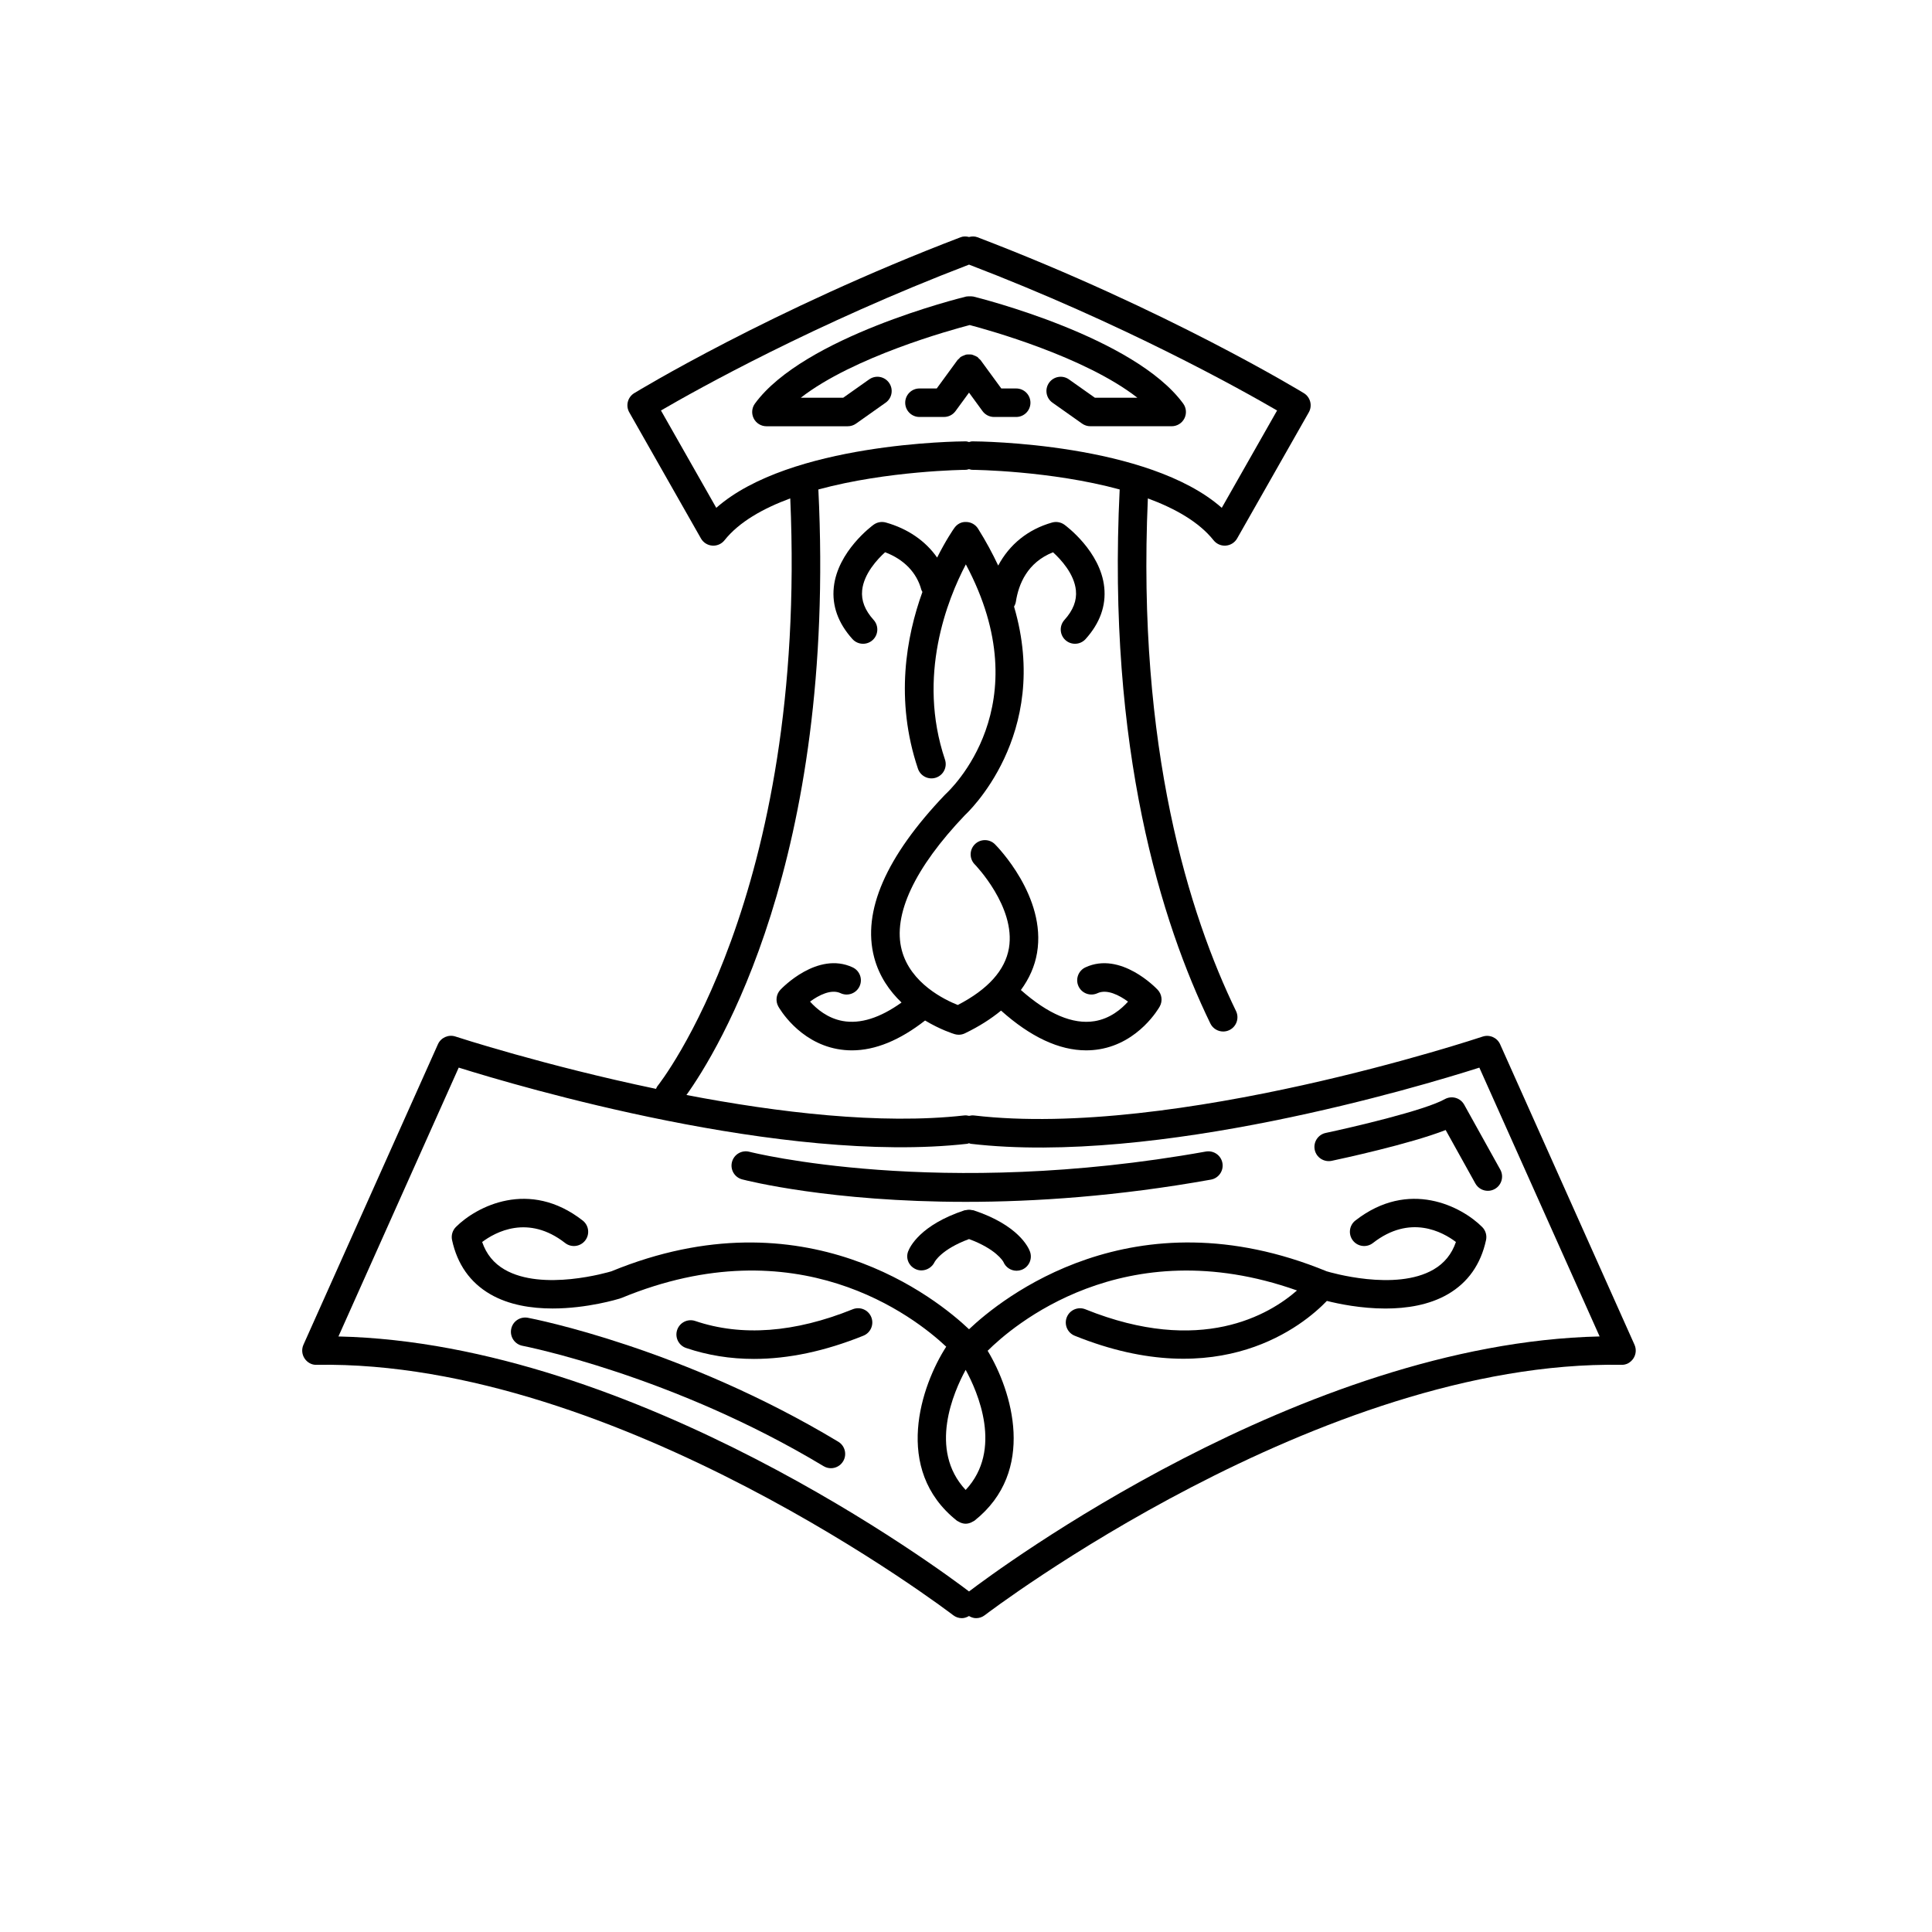 <?xml version="1.0" encoding="UTF-8"?>
<!-- Uploaded to: ICON Repo, www.iconrepo.com, Generator: ICON Repo Mixer Tools -->
<svg fill="#000000" width="800px" height="800px" version="1.1" viewBox="144 144 512 512" xmlns="http://www.w3.org/2000/svg">
 <g>
  <path d="m369.98 490.97c-15.406 6.215-29.445 7.266-41.734 3.106-1.977-0.668-4.117 0.391-4.789 2.367-0.668 1.977 0.391 4.121 2.367 4.789 5.711 1.934 11.715 2.898 17.984 2.898 9.141 0 18.836-2.055 29-6.156 1.934-0.781 2.871-2.981 2.09-4.918-0.777-1.934-2.965-2.863-4.918-2.086z"/>
  <path d="m366.77 407.21c1.891 0.879 4.137 0.066 5.019-1.828 0.883-1.891 0.062-4.137-1.828-5.019-9.324-4.356-18.754 5.519-19.152 5.938-1.125 1.199-1.344 2.988-0.547 4.426 0.211 0.383 5.324 9.379 15.633 11.277 1.277 0.234 2.566 0.355 3.871 0.355 6.184 0 12.684-2.676 19.391-7.914 4.074 2.449 7.516 3.519 7.828 3.613 0.355 0.105 0.723 0.16 1.086 0.16 0.562 0 1.125-0.125 1.641-0.375 3.742-1.805 6.906-3.828 9.578-6.023 7.828 7 15.395 10.535 22.551 10.535 1.184 0 2.356-0.098 3.516-0.289 10.543-1.758 15.77-10.949 15.988-11.34 0.801-1.438 0.578-3.227-0.547-4.426-0.395-0.422-9.809-10.281-19.152-5.938-1.891 0.883-2.707 3.133-1.824 5.023 0.883 1.887 3.125 2.699 5.023 1.824 2.488-1.168 5.789 0.531 8.094 2.234-1.754 1.965-4.754 4.516-8.895 5.18-5.715 0.922-12.285-1.867-19.5-8.258 2.219-3.019 3.68-6.297 4.285-9.848 2.527-14.875-10.586-28.207-11.145-28.766-1.477-1.48-3.871-1.477-5.344-0.004-1.477 1.477-1.477 3.867-0.004 5.344 0.109 0.109 10.895 11.266 9.043 22.164-0.996 5.863-5.551 10.934-13.551 15.078-3.445-1.359-12.52-5.707-14.848-14.527-2.469-9.348 3.398-21.805 16.75-35.801 0.273-0.246 23.043-21.125 13-55.258 0.242-0.402 0.422-0.852 0.496-1.344 0.707-4.562 3.016-10.348 9.836-13.043 2.047 1.859 5.617 5.691 6.062 10.074 0.277 2.715-0.719 5.285-3.043 7.863-1.398 1.551-1.277 3.938 0.273 5.336 0.723 0.652 1.629 0.973 2.531 0.973 1.031 0 2.059-0.422 2.805-1.246 3.797-4.211 5.461-8.828 4.945-13.738-0.996-9.523-10.164-16.289-10.555-16.57-0.941-0.676-2.129-0.887-3.246-0.582-6.426 1.809-11.332 5.84-14.297 11.41-1.496-3.172-3.242-6.426-5.344-9.781-0.668-1.066-1.824-1.73-3.086-1.77-1.336-0.082-2.457 0.555-3.188 1.578-0.258 0.359-2.234 3.207-4.57 7.856-3.043-4.363-7.711-7.637-13.582-9.289-1.121-0.316-2.309-0.098-3.246 0.578-0.391 0.281-9.559 7.047-10.555 16.574-0.516 4.906 1.152 9.523 4.945 13.734 0.746 0.828 1.777 1.246 2.809 1.246 0.902 0 1.809-0.32 2.531-0.973 1.551-1.398 1.672-3.789 0.277-5.34-2.324-2.574-3.32-5.144-3.047-7.859 0.449-4.394 4.035-8.23 6.078-10.086 5 1.895 8.383 5.379 9.613 9.961 0.059 0.211 0.195 0.375 0.281 0.566-4.258 11.777-7.344 28.547-1.188 46.832 0.668 1.98 2.82 3.043 4.789 2.375 1.977-0.668 3.039-2.809 2.375-4.789-7.465-22.16 0.66-42.469 5.531-51.727 19.949 37.371-4.195 59.824-5.484 61-15.703 16.445-22.031 30.965-18.809 43.164 1.332 5.043 4.121 8.949 7.25 11.949-5.691 4.07-10.914 5.734-15.578 4.898-4.023-0.723-6.949-3.219-8.668-5.144 2.309-1.695 5.598-3.394 8.094-2.227z"/>
  <path d="m374.34 244.54-6.875 4.859h-11.242c14-10.871 39.809-17.965 44.758-19.258 4.93 1.297 30.504 8.387 44.434 19.258h-11.262l-6.875-4.859c-1.707-1.207-4.062-0.801-5.266 0.902-1.207 1.703-0.801 4.062 0.902 5.266l7.856 5.555c0.641 0.453 1.398 0.695 2.184 0.695h21.551c1.426 0 2.727-0.801 3.371-2.07 0.645-1.27 0.52-2.793-0.32-3.941-12.941-17.684-53.93-27.945-55.672-28.375-0.047-0.012-0.09 0.004-0.137-0.004-0.25-0.051-0.508-0.035-0.773-0.031-0.25 0-0.5-0.02-0.738 0.031-0.051 0.012-0.098-0.008-0.148 0.008-1.754 0.43-43.078 10.688-56.023 28.375-0.84 1.148-0.965 2.672-0.32 3.941s1.945 2.07 3.371 2.07h21.551c0.781 0 1.543-0.242 2.184-0.695l7.856-5.555c1.703-1.203 2.109-3.562 0.902-5.266-1.203-1.707-3.559-2.117-5.266-0.906z"/>
  <path d="m541.55 420.75c-0.793-1.777-2.797-2.66-4.652-2.039-0.809 0.273-81.562 27.141-134.77 20.898-0.449-0.055-0.887 0.004-1.309 0.105-0.426-0.105-0.875-0.164-1.34-0.105-22.152 2.481-49.383-0.789-73.566-5.422 8.137-11.348 39.785-62.234 34.961-160.47 18.355-4.992 38.727-5.203 39.043-5.207 0.312 0 0.586-0.109 0.875-0.18 0.289 0.07 0.566 0.18 0.879 0.18 0.316 0 20.695 0.207 39.055 5.203-3.383 68.867 11.121 114.93 24.027 141.52 0.656 1.344 2 2.129 3.402 2.129 0.555 0 1.117-0.121 1.648-0.379 1.879-0.914 2.66-3.172 1.75-5.051-12.395-25.539-26.289-69.695-23.359-135.85 7.195 2.66 13.543 6.231 17.414 11.098 0.723 0.906 1.812 1.426 2.957 1.426 0.098 0 0.195-0.004 0.293-0.012 1.254-0.098 2.371-0.809 2.992-1.898l18.992-33.418c1.008-1.77 0.43-4.023-1.305-5.086-0.355-0.219-36.262-22.133-86.492-41.316-0.75-0.289-1.516-0.254-2.242-0.07-0.727-0.184-1.492-0.219-2.242 0.07-50.23 19.184-86.137 41.098-86.492 41.316-1.734 1.066-2.316 3.316-1.305 5.086l18.992 33.418c0.621 1.09 1.738 1.805 2.992 1.898 0.098 0.008 0.195 0.012 0.293 0.012 1.145 0 2.238-0.523 2.957-1.426 3.871-4.867 10.223-8.438 17.426-11.098 4.641 105.59-34.773 155.24-35.176 155.73-0.188 0.227-0.27 0.496-0.395 0.75-29.539-6.168-52.73-13.734-53.164-13.875-1.824-0.598-3.84 0.277-4.633 2.047l-35.641 79.641c-0.527 1.18-0.414 2.543 0.293 3.621 0.715 1.078 1.91 1.766 3.215 1.699 79.941-1.34 167.8 65.676 168.68 66.352 0.688 0.527 1.5 0.785 2.301 0.785 0.668 0 1.301-0.227 1.883-0.57 0.586 0.344 1.219 0.57 1.883 0.57 0.805 0 1.617-0.254 2.301-0.785 0.879-0.676 88.938-67.68 168.68-66.352 1.316 0.062 2.504-0.621 3.215-1.699 0.707-1.078 0.82-2.441 0.293-3.621zm-207.73-142.17-14.66-25.797c9.668-5.629 40.797-23.02 81.641-38.66 40.844 15.641 71.969 33.031 81.641 38.66l-14.66 25.797c-19.52-17.207-64.055-17.609-66.07-17.617h-0.016c-0.316 0-0.602 0.105-0.895 0.18-0.293-0.074-0.578-0.18-0.895-0.18h-0.016c-2.016 0.008-46.551 0.41-66.07 17.617zm66.98 287.17c-7.082-5.391-88.168-65.805-167.11-67.574l31.875-71.25c16.031 5.019 85.977 25.684 134.76 20.191 0.172-0.02 0.309-0.109 0.469-0.152 0.16 0.039 0.293 0.133 0.461 0.152 49.297 5.746 118.79-15.086 134.79-20.184l31.871 71.238c-78.938 1.781-160.03 62.188-167.11 67.578z"/>
  <path d="m401.99 464.74c-0.141-0.047-0.277-0.02-0.418-0.051-0.258-0.055-0.504-0.094-0.77-0.094-0.266 0-0.516 0.039-0.77 0.094-0.141 0.031-0.277 0.004-0.418 0.051-11.812 3.91-14.531 9.777-14.957 10.914-0.707 1.895 0.234 3.938 2.102 4.727 0.461 0.195 0.941 0.289 1.418 0.289 1.445 0 2.848-0.848 3.5-2.223 0.016-0.035 1.738-3.352 9.125-6.082 7.141 2.641 8.988 5.824 9.113 6.066 0.598 1.445 2 2.328 3.488 2.328 0.441 0 0.887-0.078 1.324-0.238 1.953-0.73 2.945-2.906 2.215-4.863-0.422-1.145-3.141-7.012-14.953-10.918z"/>
  <path d="m503.19 467.45c-1.645 1.285-1.938 3.656-0.656 5.305 1.281 1.645 3.656 1.938 5.305 0.656 9.844-7.684 18.465-2.953 21.996-0.273-1.113 3.231-3.066 5.625-5.914 7.289-10.098 5.891-27.527 0.727-28.34 0.484-51.414-21.141-86.422 7.426-94.777 15.355-8.359-7.93-43.371-36.48-94.781-15.355-0.805 0.242-18.238 5.398-28.336-0.484-2.848-1.66-4.797-4.055-5.91-7.281 3.477-2.617 12.164-7.406 21.992 0.266 1.645 1.281 4.016 0.988 5.305-0.656 1.285-1.645 0.992-4.019-0.656-5.305-14.164-11.055-28.172-3.719-33.598 1.711-0.906 0.906-1.293 2.215-1.02 3.469 1.391 6.422 4.789 11.246 10.098 14.332 4.961 2.887 10.953 3.801 16.539 3.801 9.238 0 17.371-2.496 17.91-2.66 0.059-0.02 0.094-0.062 0.152-0.082 0.055-0.02 0.109-0.012 0.164-0.031 46.633-19.285 77.605 4.918 86.094 12.895-6.606 10.215-14.266 32.512 2.801 46.09 0.156 0.125 0.34 0.184 0.508 0.281 0.137 0.078 0.258 0.16 0.398 0.219 0.465 0.195 0.949 0.324 1.441 0.324h0.004 0.004c0.492 0 0.977-0.129 1.445-0.324 0.141-0.059 0.262-0.141 0.395-0.215 0.172-0.098 0.355-0.156 0.512-0.281 16.496-13.125 9.895-34.375 3.473-45.012 6.293-6.273 35.996-32.266 81.98-15.98-7.269 6.367-25.477 17.336-56.082 4.988-1.941-0.777-4.137 0.156-4.918 2.09-0.781 1.938 0.156 4.137 2.09 4.918 38.645 15.605 60.762-2.93 66.828-9.227 3.144 0.789 9.035 2.016 15.535 2.016 5.586 0 11.578-0.914 16.543-3.801 5.309-3.086 8.707-7.91 10.098-14.332 0.273-1.254-0.109-2.562-1.02-3.469-5.426-5.438-19.426-12.777-33.602-1.719zm-103.28 71.402c-9.957-10.656-3.172-26.023 0-31.828 3.172 5.801 9.957 21.172 0 31.828z"/>
  <path d="m404.38 252.95c0.711 0.973 1.844 1.551 3.051 1.551h5.871c2.086 0 3.777-1.691 3.777-3.777 0-2.086-1.691-3.777-3.777-3.777h-3.949l-5.5-7.523c-0.121-0.164-0.293-0.258-0.434-0.395-0.137-0.137-0.227-0.309-0.391-0.426-0.047-0.035-0.105-0.039-0.152-0.07-0.23-0.152-0.48-0.242-0.734-0.34-0.211-0.082-0.406-0.184-0.625-0.227-0.238-0.047-0.477-0.027-0.719-0.027-0.242 0-0.48-0.02-0.719 0.027-0.219 0.043-0.414 0.145-0.625 0.227-0.254 0.098-0.504 0.188-0.734 0.34-0.047 0.031-0.105 0.035-0.152 0.07-0.16 0.117-0.254 0.289-0.391 0.426-0.141 0.141-0.312 0.23-0.434 0.395l-5.5 7.523h-4.578c-2.086 0-3.777 1.691-3.777 3.777 0 2.086 1.691 3.777 3.777 3.777l6.504-0.004c1.207 0 2.34-0.574 3.051-1.551l3.582-4.898z"/>
  <path d="m366.15 526.07c-41.246-24.832-80.613-32.535-82.266-32.848-2.066-0.375-4.031 0.953-4.418 3.004-0.395 2.051 0.953 4.027 3 4.422 0.395 0.074 39.75 7.797 79.789 31.898 0.609 0.367 1.281 0.543 1.945 0.543 1.281 0 2.531-0.652 3.238-1.832 1.074-1.789 0.5-4.109-1.289-5.188z"/>
  <path d="m340.69 456.55c1.371 0.355 23.453 5.953 59.238 5.953 18.363 0 40.344-1.477 64.973-5.891 2.055-0.367 3.422-2.332 3.055-4.387-0.367-2.055-2.316-3.406-4.387-3.055-70.859 12.699-120.48 0.191-120.98 0.062-2.016-0.523-4.078 0.688-4.606 2.707-0.527 2.019 0.684 4.086 2.703 4.609z"/>
  <path d="m529.75 434.95c-0.961-0.273-2.004-0.148-2.879 0.344-5.293 2.977-24.562 7.465-31.539 8.945-2.043 0.434-3.344 2.441-2.914 4.481 0.43 2.043 2.445 3.324 4.481 2.914 2.344-0.496 20.762-4.453 30.215-8.168l7.871 14.168c0.691 1.242 1.98 1.945 3.305 1.945 0.621 0 1.254-0.152 1.832-0.477 1.824-1.012 2.481-3.316 1.469-5.141l-9.566-17.211c-0.488-0.879-1.305-1.527-2.273-1.801z"/>
 </g>
</svg>